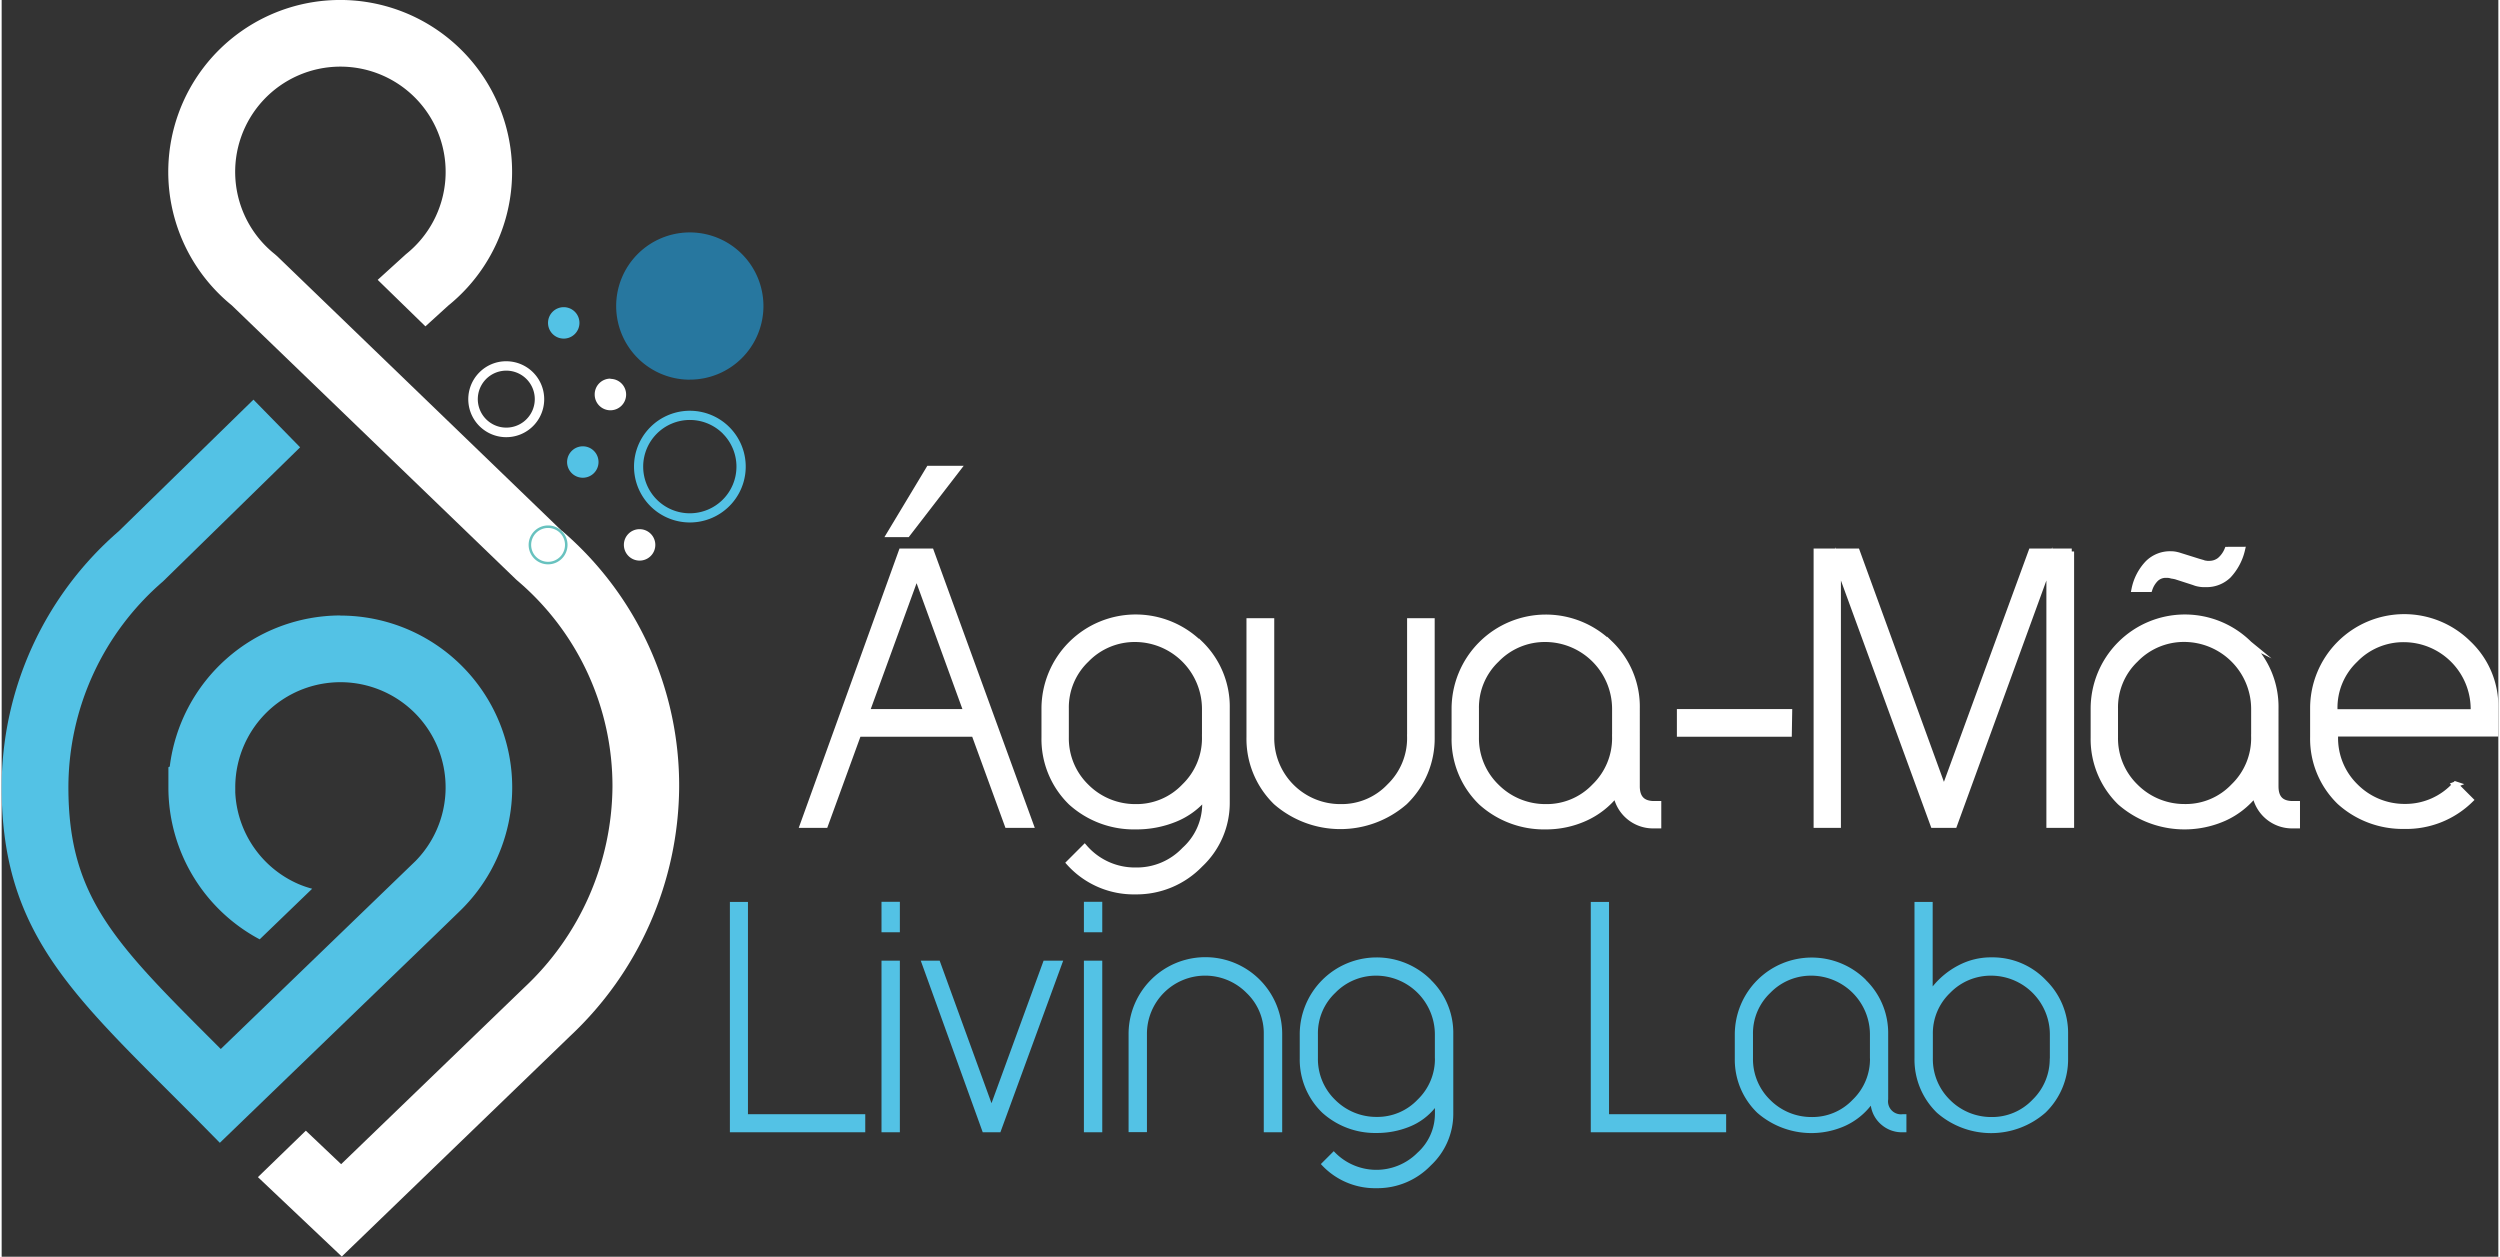 <svg xmlns="http://www.w3.org/2000/svg" width="185px" height="93px" viewBox="0 0 424.2 213.53"><rect x="0" y="0" width="424.2" height="213.53" fill="#333333" stroke="none"/><defs><style>.cls-1,.cls-5{fill:#fff;}.cls-2,.cls-6{fill:none;}.cls-2{stroke:#fff;stroke-miterlimit:10;}.cls-3,.cls-7{fill:#53c2e5;}.cls-4{fill:#27779f;}.cls-5,.cls-7{fill-rule:evenodd;}.cls-6{stroke:#68c2bf;stroke-miterlimit:22.93;stroke-width:0.43px;}</style></defs><g id="Layer_2" data-name="Layer 2"><g id="Layer_1-2" data-name="Layer 1"><path class="cls-1" d="M136.15,140.16h3.76l5.65-15.49h19.69l5.64,15.49h3.93L157.89,93.7h-5l-16.76,46.46Zm26.28-60.51h-4.87l-6.69,11.11h3l8.58-11.11Zm-7,17.92,8.52,23.4h-17l8.52-23.4Zm48.19,11.84a15.52,15.52,0,0,0-26.45,11v4.92a15,15,0,0,0,4.54,11,15.89,15.89,0,0,0,10.95,4.09,17.39,17.39,0,0,0,6.61-1.24,13,13,0,0,0,5.18-3.79v1.21a10.57,10.57,0,0,1-3.49,7.8,11.2,11.2,0,0,1-8.3,3.49A11.33,11.33,0,0,1,184,144l-2.6,2.6a14.76,14.76,0,0,0,11.23,4.86,15,15,0,0,0,11-4.59,14.31,14.31,0,0,0,4.53-10.4V120.36a14.92,14.92,0,0,0-4.53-11Zm.83,15.87a11.43,11.43,0,0,1-3.49,8.36,11.22,11.22,0,0,1-8.3,3.48,11.72,11.72,0,0,1-8.35-3.43,11.46,11.46,0,0,1-3.49-8.41v-4.92a11.25,11.25,0,0,1,3.49-8.3,11.4,11.4,0,0,1,8.35-3.48,11.9,11.9,0,0,1,11.79,11.78v4.92Zm34.85-19.75v19.75a11.43,11.43,0,0,1-3.49,8.36,11.22,11.22,0,0,1-8.3,3.48,11.71,11.71,0,0,1-11.78-11.84V105.53H212v19.75a15,15,0,0,0,4.54,11,16.64,16.64,0,0,0,21.85,0,15,15,0,0,0,4.59-11V105.53Zm34,3.88a15.52,15.52,0,0,0-26.44,11v4.92a14.93,14.93,0,0,0,4.54,11,16.61,16.61,0,0,0,17.61,2.68,14,14,0,0,0,5.29-4.12,6.21,6.21,0,0,0,2.15,3.84,6.29,6.29,0,0,0,4.26,1.52h.78v-3.65h-.72c-2,0-2.93-1-2.93-3V120.36a14.93,14.93,0,0,0-4.54-11Zm.83,15.87a11.42,11.42,0,0,1-3.48,8.36,11.24,11.24,0,0,1-8.3,3.48,11.7,11.7,0,0,1-8.35-3.43,11.42,11.42,0,0,1-3.49-8.41v-4.92a11.21,11.21,0,0,1,3.49-8.3,11.38,11.38,0,0,1,8.35-3.48,11.88,11.88,0,0,1,11.78,11.78v4.92Zm29.6-4.31H285.12v3.7h18.54V121Zm48-27.27h-6.86L330,134.3,315.22,93.7h-6.86v46.46H312V95.8l16.21,44.36h3.54L347.91,95.8v44.36h3.71V93.7Zm30.15,15.71a15.52,15.52,0,0,0-26.45,11v4.92a15,15,0,0,0,4.54,11,16.62,16.62,0,0,0,17.62,2.68,14.05,14.05,0,0,0,5.28-4.12,6.37,6.37,0,0,0,6.42,5.36H390v-3.65h-.72c-2,0-2.93-1-2.93-3V120.36a14.92,14.92,0,0,0-4.53-11Zm-3.71-16a4.59,4.59,0,0,1-1.27,1.77,2.86,2.86,0,0,1-1.83.61l-.33,0-.55-.08a1.37,1.37,0,0,0-.31-.11l-.58-.17-3-.94c-.22-.07-.48-.15-.77-.22a4.12,4.12,0,0,0-.95-.11,5.32,5.32,0,0,0-3.92,1.55,8.94,8.94,0,0,0-2.27,4.37h2.54A4.42,4.42,0,0,1,366,98.34a2.45,2.45,0,0,1,1.72-.66l.33,0,.5.08a1.8,1.8,0,0,0,.38.08,3.58,3.58,0,0,1,.45.09l3.09,1a3.72,3.72,0,0,0,.89.25,4.43,4.43,0,0,0,.77.08h.44a5.34,5.34,0,0,0,3.77-1.49,9.63,9.63,0,0,0,2.32-4.37Zm4.54,31.86a11.43,11.43,0,0,1-3.49,8.36,11.22,11.22,0,0,1-8.3,3.48,11.72,11.72,0,0,1-8.35-3.43,11.45,11.45,0,0,1-3.48-8.41v-4.92a11.24,11.24,0,0,1,3.48-8.3,11.4,11.4,0,0,1,8.35-3.48,11.9,11.9,0,0,1,11.79,11.78v4.92Zm34.24,8a11.44,11.44,0,0,1-8.63,3.82,11.7,11.7,0,0,1-8.35-3.43,11.42,11.42,0,0,1-3.49-8.41v-.61H423.7v-4.31a15.59,15.59,0,0,0-15.49-15.49,15.59,15.59,0,0,0-15.49,15.49v4.92a14.93,14.93,0,0,0,4.54,11,15.89,15.89,0,0,0,10.95,4.09,15.54,15.54,0,0,0,11.23-4.43l-2.6-2.6ZM396.37,121v-.61a11.21,11.21,0,0,1,3.49-8.3,11.38,11.38,0,0,1,8.35-3.48A11.88,11.88,0,0,1,420,120.36V121Z"/><path class="cls-2" d="M136.16,140.16h3.76l5.64-15.49h19.69l5.65,15.49h3.92L157.9,93.7h-5l-16.76,46.46Zm26.27-60.52h-4.87l-6.69,11.12h3l8.57-11.12Zm-7,17.93,8.52,23.4h-17l8.52-23.4Zm48.18,11.84a15.51,15.51,0,0,0-26.44,11v4.92a15,15,0,0,0,4.53,11,15.9,15.9,0,0,0,11,4.09,17.28,17.28,0,0,0,6.61-1.25,12.86,12.86,0,0,0,5.17-3.78v1.21a10.53,10.53,0,0,1-3.49,7.8,11.17,11.17,0,0,1-8.29,3.49A11.3,11.3,0,0,1,184,144l-2.6,2.6a14.73,14.73,0,0,0,11.23,4.86,15,15,0,0,0,11-4.59,14.31,14.31,0,0,0,4.53-10.4V120.36a14.92,14.92,0,0,0-4.53-11Zm.83,15.87a11.39,11.39,0,0,1-3.49,8.36,11.2,11.2,0,0,1-8.29,3.48,11.72,11.72,0,0,1-8.36-3.43,11.45,11.45,0,0,1-3.48-8.41v-4.92a11.22,11.22,0,0,1,3.48-8.3,11.42,11.42,0,0,1,8.36-3.48,11.9,11.9,0,0,1,11.78,11.78v4.92Zm34.85-19.75v19.75a11.39,11.39,0,0,1-3.49,8.36,11.2,11.2,0,0,1-8.29,3.48,11.71,11.71,0,0,1-11.79-11.84V105.53H212v19.75a15,15,0,0,0,4.53,11,16.64,16.64,0,0,0,21.85,0,15,15,0,0,0,4.6-11V105.53Zm34,3.88a15.52,15.52,0,0,0-26.44,11v4.92a14.93,14.93,0,0,0,4.54,11,15.89,15.89,0,0,0,10.95,4.09,16.06,16.06,0,0,0,6.67-1.41,14.05,14.05,0,0,0,5.28-4.12,6.37,6.37,0,0,0,6.42,5.36h.77v-3.65h-.72c-1.95,0-2.93-1-2.93-3V120.36a14.89,14.89,0,0,0-4.54-11Zm.83,15.87a11.42,11.42,0,0,1-3.48,8.36,11.22,11.22,0,0,1-8.3,3.48,11.72,11.72,0,0,1-8.35-3.43,11.46,11.46,0,0,1-3.49-8.41v-4.92a11.23,11.23,0,0,1,3.49-8.3,11.4,11.4,0,0,1,8.35-3.48,11.88,11.88,0,0,1,11.78,11.78v4.92Zm29.6-4.31H285.13v3.7h18.53Zm48-27.27h-6.86L330,134.3,315.22,93.7h-6.86v46.46H312V95.8l16.21,44.36h3.54L347.91,95.8v44.36h3.71V93.7Zm30.15,15.71a15.51,15.51,0,0,0-26.44,11v4.92a15,15,0,0,0,4.53,11,16.62,16.62,0,0,0,17.62,2.68,14,14,0,0,0,5.28-4.12,6.37,6.37,0,0,0,6.42,5.36H390v-3.65h-.72c-2,0-2.93-1-2.93-3V120.36a14.93,14.93,0,0,0-4.54-11Zm-3.71-16a4.59,4.59,0,0,1-1.27,1.77,2.85,2.85,0,0,1-1.83.61l-.33,0-.55-.08a1.46,1.46,0,0,0-.3-.11l-.59-.17-3-.94c-.22-.07-.48-.15-.77-.22a4.1,4.1,0,0,0-.94-.11,5.33,5.33,0,0,0-3.93,1.55,8.94,8.94,0,0,0-2.27,4.37h2.55A4.42,4.42,0,0,1,366,98.34a2.45,2.45,0,0,1,1.72-.66l.33,0a3.66,3.66,0,0,1,.5.08,1.41,1.41,0,0,0,.39.08l.44.09,3.1,1a4,4,0,0,0,.88.25,4.43,4.43,0,0,0,.77.08h.45a5.31,5.31,0,0,0,3.76-1.49,9.58,9.58,0,0,0,2.32-4.37Zm4.54,31.86a11.39,11.39,0,0,1-3.49,8.36,11.2,11.2,0,0,1-8.29,3.48,11.72,11.72,0,0,1-8.36-3.43,11.45,11.45,0,0,1-3.48-8.41v-4.92a11.22,11.22,0,0,1,3.48-8.3,11.42,11.42,0,0,1,8.36-3.48,11.9,11.9,0,0,1,11.78,11.78v4.92Zm34.24,8a11.42,11.42,0,0,1-8.63,3.82,11.72,11.72,0,0,1-8.35-3.43,11.46,11.46,0,0,1-3.49-8.41v-.61H423.7v-4.31a14.69,14.69,0,0,0-4.59-11,15.49,15.49,0,0,0-26.39,11v4.92a14.93,14.93,0,0,0,4.54,11,15.94,15.94,0,0,0,10.95,4.09,15.57,15.57,0,0,0,11.23-4.43l-2.6-2.6ZM396.37,121v-.61a11.23,11.23,0,0,1,3.49-8.3,11.38,11.38,0,0,1,8.35-3.48A11.88,11.88,0,0,1,420,120.36V121Z"/><path class="cls-3" d="M123.73,192.38h23v-3.07H126.8V153.24h-3.07v39.14Zm25.76-29.16v29.16h3.12V163.22Zm0-10v5.18h3.12v-5.18Zm27.54,10-8.85,24.22-8.81-24.22h-3.21l10.53,29.16h3l10.67-29.16Zm6.85,0v29.16H187V163.22Zm0-10v5.18H187v-5.18Zm33.69,22.46a13.05,13.05,0,0,0-26.1,0v16.68h3.12V175.7a9.89,9.89,0,0,1,16.92-7,9.44,9.44,0,0,1,2.93,7v16.68h3.13V175.7Zm25.25-9.22a13.07,13.07,0,0,0-22.27,9.22v4.15a12.54,12.54,0,0,0,3.82,9.22,13.38,13.38,0,0,0,9.22,3.45,14.65,14.65,0,0,0,5.57-1.05,10.72,10.72,0,0,0,4.36-3.19v1a8.9,8.9,0,0,1-2.94,6.57,9.85,9.85,0,0,1-14.25-.24l-2.19,2.19a12.36,12.36,0,0,0,9.45,4.1,12.58,12.58,0,0,0,9.23-3.86,12,12,0,0,0,3.82-8.76V175.7a12.54,12.54,0,0,0-3.82-9.22Zm.7,13.37a9.57,9.57,0,0,1-2.94,7,9.42,9.42,0,0,1-7,2.94,9.86,9.86,0,0,1-7-2.89,9.65,9.65,0,0,1-2.94-7.08V175.7a9.45,9.45,0,0,1,2.94-7,9.62,9.62,0,0,1,7-2.93,10,10,0,0,1,9.93,9.92v4.15Z"/><path class="cls-3" d="M270,192.38h23v-3.07h-19.9V153.24H270v39.14Zm46.74-25.9a13.07,13.07,0,0,0-22.27,9.22v4.15a12.54,12.54,0,0,0,3.82,9.22,14,14,0,0,0,14.84,2.26,11.76,11.76,0,0,0,4.45-3.47,5.24,5.24,0,0,0,1.81,3.24,5.3,5.3,0,0,0,3.59,1.28h.65v-3.07H323a2.2,2.2,0,0,1-2.47-2.52V175.7a12.58,12.58,0,0,0-3.82-9.22Zm.7,13.37a9.57,9.57,0,0,1-2.94,7,9.42,9.42,0,0,1-7,2.94,9.86,9.86,0,0,1-7-2.89,9.65,9.65,0,0,1-2.94-7.08V175.7a9.45,9.45,0,0,1,2.94-7,9.6,9.6,0,0,1,7-2.93,10,10,0,0,1,9.93,9.92v4.15Z"/><path class="cls-3" d="M347.28,166.48a12.54,12.54,0,0,0-9.22-3.82,11.84,11.84,0,0,0-5.57,1.35,13.8,13.8,0,0,0-4.4,3.59V153.24H325v26.61a12.58,12.58,0,0,0,3.82,9.22,14,14,0,0,0,18.41,0,12.57,12.57,0,0,0,3.87-9.22V175.7a12.55,12.55,0,0,0-3.83-9.22Zm.7,13.37a9.6,9.6,0,0,1-2.93,7,9.45,9.45,0,0,1-7,2.94,9.88,9.88,0,0,1-7-2.89,9.68,9.68,0,0,1-2.93-7.08V175.7a9.48,9.48,0,0,1,2.93-7,9.62,9.62,0,0,1,7-2.93A10,10,0,0,1,348,175.7v4.15Z"/><path class="cls-3" d="M57.56,104.57a29.26,29.26,0,0,0-29,25.67l-.23.12v3.43A29.23,29.23,0,0,0,43.84,159.6l8.92-8.6a16.69,16.69,0,0,1-2.29-.78,17.88,17.88,0,0,1-10.78-15.59v-.85a17.87,17.87,0,1,1,30.64,12.5l-33.1,31.95-.79-.79c-17.24-17.21-25.1-25.07-25.1-43.66a46.22,46.22,0,0,1,16.08-35L50.71,76l-7.93-8.1L19.89,90.26A57.53,57.53,0,0,0,0,133.78c0,23.29,10.7,34,28.42,51.68l4.71,4.71,3.94,4,36.78-35.5h0l4-3.88a29.21,29.21,0,0,0-20.31-50.2"/><path class="cls-1" d="M95.21,90.23,46.82,43.54l-.4-.35a17.88,17.88,0,1,1,22.27,0l-4.8,4.36L72,55.45l3.87-3.52a29.21,29.21,0,1,0-36.78-.06L87.45,98.5l.24.21a45.79,45.79,0,0,1,16.09,35,47.21,47.21,0,0,1-15,34.09l-31.1,30-6-5.69L43.54,200l14.25,13.49,38.78-37.44a58.51,58.51,0,0,0,18.54-42.26,57,57,0,0,0-19.9-43.6"/><path class="cls-4" d="M116.93,64.51A12.51,12.51,0,1,1,129.43,52a12.5,12.5,0,0,1-12.5,12.5"/><path class="cls-3" d="M116.93,69.79a9.49,9.49,0,1,1-6.71,2.78,9.48,9.48,0,0,1,6.71-2.78m5.61,3.89A7.93,7.93,0,0,0,109,79.29a7.92,7.92,0,0,0,7.92,7.92,7.93,7.93,0,0,0,5.61-13.53"/><path class="cls-1" d="M85.71,61.38a6.45,6.45,0,1,1-4.54,1.89,6.38,6.38,0,0,1,4.54-1.89m3.44,3a4.84,4.84,0,1,0,1.43,3.44,4.84,4.84,0,0,0-1.43-3.44"/><path class="cls-5" d="M108.38,89.91a2.67,2.67,0,1,1-2.66,2.67,2.66,2.66,0,0,1,2.66-2.67"/><path class="cls-6" d="M92.83,89.49a3.09,3.09,0,1,1-3.08,3.09,3.09,3.09,0,0,1,3.08-3.09Z"/><path class="cls-7" d="M95.5,52.19a2.67,2.67,0,1,1-2.67,2.67,2.67,2.67,0,0,1,2.67-2.67"/><path class="cls-5" d="M103.43,64.37A2.67,2.67,0,1,1,100.76,67a2.67,2.67,0,0,1,2.67-2.67"/><path class="cls-7" d="M98.74,75.83a2.67,2.67,0,1,1-2.67,2.67,2.68,2.68,0,0,1,2.67-2.67"/></g></g></svg>